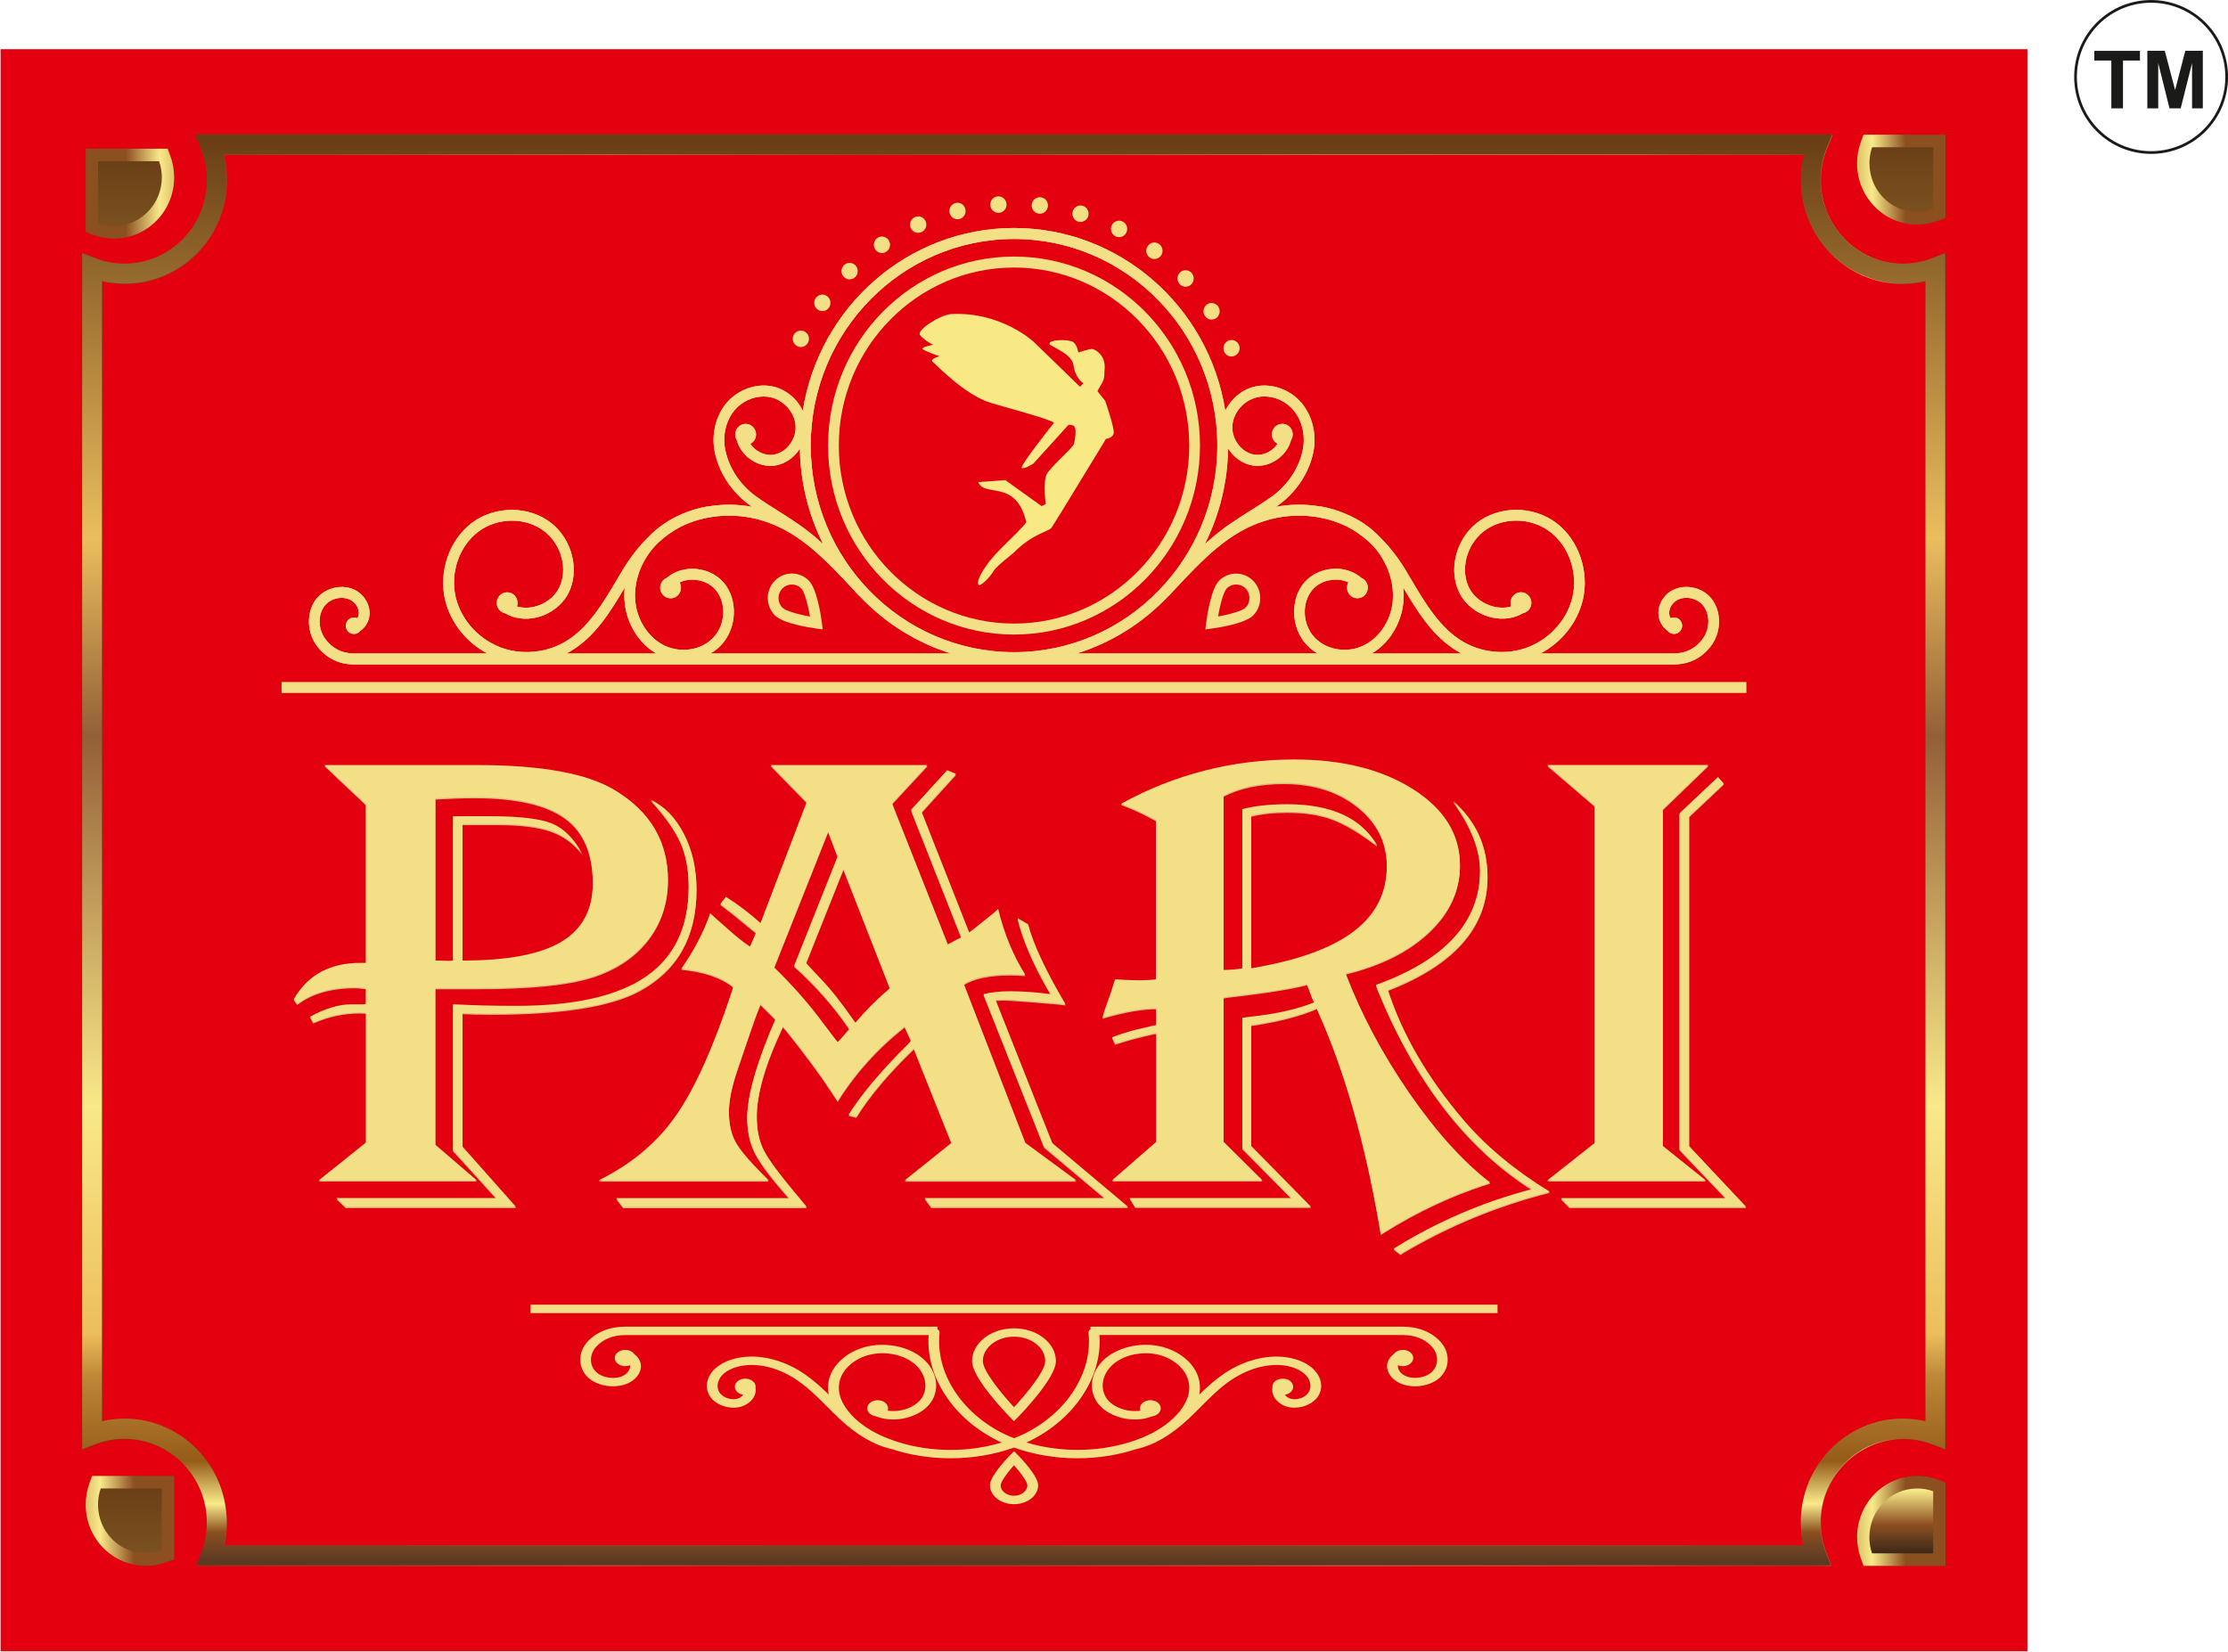 <?xml version="1.0" encoding="UTF-8"?> <svg xmlns="http://www.w3.org/2000/svg" xmlns:xlink="http://www.w3.org/1999/xlink" id="Layer_2" viewBox="0 0 468.09 347.12"><defs><style>.cls-1{fill:#1a1a18;}.cls-1,.cls-2,.cls-3,.cls-4,.cls-5,.cls-6,.cls-7,.cls-8,.cls-9,.cls-10,.cls-11,.cls-12,.cls-13,.cls-14,.cls-15{fill-rule:evenodd;}.cls-2,.cls-16{fill:#f2df86;}.cls-17{fill:#e3000f;}.cls-3{fill:url(#GradientFill_1-2);}.cls-4{fill:#f9e985;}.cls-5{fill:url(#GradientFill_1-3);}.cls-6{fill:url(#GradientFill_2-2);}.cls-7{fill:url(#GradientFill_3-2);}.cls-8{fill:url(#GradientFill_3-3);}.cls-9{fill:url(#GradientFill_3-4);}.cls-18{fill:none;stroke:#1a1a18;stroke-miterlimit:22.93;stroke-width:.57px;}.cls-10{fill:url(#GradientFill_1-5);}.cls-11{fill:url(#GradientFill_3);}.cls-12{fill:url(#GradientFill_1);}.cls-13{fill:url(#GradientFill_2);}.cls-14{fill:url(#GradientFill_1-4);}.cls-15{fill:#dcbb81;}</style><linearGradient id="GradientFill_1" x1="213.04" y1="327.72" x2="213.04" y2="29.61" gradientUnits="userSpaceOnUse"><stop offset="0" stop-color="#2c2016"></stop><stop offset=".02" stop-color="#8c4f20"></stop><stop offset=".04" stop-color="#f9ea8a"></stop><stop offset=".07" stop-color="#955c19"></stop><stop offset=".13" stop-color="#bd8837"></stop><stop offset=".16" stop-color="#ecbe5c"></stop><stop offset=".32" stop-color="#f9e988"></stop><stop offset=".58" stop-color="#935f37"></stop><stop offset=".72" stop-color="#eabe5d"></stop><stop offset="1" stop-color="#693e15"></stop></linearGradient><linearGradient id="GradientFill_1-2" x1="399.45" y1="327.71" x2="399.45" y2="-38.22" xlink:href="#GradientFill_1"></linearGradient><linearGradient id="GradientFill_2" x1="18.86" y1="178.66" x2="407.41" y2="178.66" gradientUnits="userSpaceOnUse"><stop offset="0" stop-color="#693e15"></stop><stop offset=".28" stop-color="#eabe5d"></stop><stop offset=".42" stop-color="#935f37"></stop><stop offset=".68" stop-color="#f9e988"></stop><stop offset=".84" stop-color="#ecbe5c"></stop><stop offset=".87" stop-color="#bd8837"></stop><stop offset=".93" stop-color="#955c19"></stop><stop offset=".96" stop-color="#f9ea8a"></stop><stop offset=".98" stop-color="#8c4f20"></stop><stop offset="1" stop-color="#5b3a23"></stop></linearGradient><linearGradient id="GradientFill_2-2" x1="212.98" y1="29.39" x2="212.98" y2="327.93" xlink:href="#GradientFill_2"></linearGradient><linearGradient id="GradientFill_3" x1="51.75" y1="319.58" x2="407.53" y2="319.58" gradientUnits="userSpaceOnUse"><stop offset="0" stop-color="#693e15"></stop><stop offset=".28" stop-color="#eabe5d"></stop><stop offset=".42" stop-color="#935f37"></stop><stop offset=".68" stop-color="#f9e988"></stop><stop offset=".84" stop-color="#ecbe5c"></stop><stop offset=".87" stop-color="#bd8837"></stop><stop offset=".93" stop-color="#955c19"></stop><stop offset=".96" stop-color="#f9ea8a"></stop><stop offset=".98" stop-color="#8c4f20"></stop><stop offset="1" stop-color="#8c4f20"></stop></linearGradient><linearGradient id="GradientFill_1-3" x1="399.45" y1="391.76" x2="399.45" y2="29.79" xlink:href="#GradientFill_1"></linearGradient><linearGradient id="GradientFill_3-2" y1="37.74" y2="37.74" xlink:href="#GradientFill_3"></linearGradient><linearGradient id="GradientFill_1-4" x1="27.29" y1="398.69" x2="27.29" y2="32.75" xlink:href="#GradientFill_1"></linearGradient><linearGradient id="GradientFill_3-3" x1="378.35" y1="40.7" x2="19.23" y2="40.7" xlink:href="#GradientFill_3"></linearGradient><linearGradient id="GradientFill_1-5" x1="27.29" y1="673.61" x2="27.29" y2="311.63" xlink:href="#GradientFill_1"></linearGradient><linearGradient id="GradientFill_3-4" x1="-323.76" x2="35.36" xlink:href="#GradientFill_3"></linearGradient></defs><g id="Layer_1-2"><rect class="cls-17" x=".12" y="10.33" width="425.83" height="336.66"></rect><path class="cls-12" d="M43.23,327.72h339.62l-.4-1.08c-.8-2.14-1.19-4.38-1.19-6.66h0c0-10.42,8.34-18.89,18.57-18.89h0c2.26,0,4.46.42,6.57,1.21h0l1.06.4V55.15l-1.06.4c-2.11.81-4.31,1.21-6.57,1.21h0c-10.24,0-18.57-8.47-18.57-18.88h0c0-2.47.48-4.89,1.39-7.18h0l.45-1.1H42.98l.44,1.1c.93,2.28,1.39,4.7,1.39,7.18h0c0,10.41-8.32,18.88-18.58,18.88h0c-2.24,0-4.45-.4-6.55-1.21h0l-1.05-.4v247.55l1.05-.4c2.11-.8,4.31-1.21,6.55-1.21h0c10.26,0,18.58,8.46,18.58,18.89h0c0,2.28-.39,4.53-1.19,6.66h0l-.4,1.08h0ZM46.38,37.89c0-2.3-.37-4.54-1.11-6.69h335.52c-.73,2.15-1.11,4.39-1.11,6.69h0c0,11.29,9.04,20.47,20.14,20.47h0c2.08,0,4.11-.32,6.06-.95h0v243.03c-1.95-.63-3.98-.95-6.06-.95h0c-11.1,0-20.14,9.19-20.14,20.48h0c0,2.1.32,4.16.94,6.16H45.45c.63-1.99.93-4.06.93-6.16h0c0-11.29-9.03-20.48-20.15-20.48h0c-2.06,0-4.08.32-6.05.95h0V57.41c1.97.63,3.99.95,6.05.95h0c11.12,0,20.15-9.19,20.15-20.47h0Z"></path><path class="cls-3" d="M392.42,327.72h15.03v-15.27l-.65-.24c-1.28-.49-2.64-.75-4.01-.75h0c-6.25,0-11.34,5.17-11.34,11.53v.13c.02,1.36.26,2.68.73,3.94h0l.24.66Z"></path><path class="cls-13" d="M385.03,28.3H41.06l1.16,2.91c.86,2.13,1.3,4.38,1.3,6.68h0c0,9.69-7.75,17.57-17.29,17.57h0c-2.09,0-4.14-.38-6.09-1.13h0l-2.8-1.09v251.37l2.8-1.08c1.97-.75,4.02-1.13,6.1-1.13h0c9.54,0,17.29,7.88,17.29,17.57h0c0,2.14-.37,4.23-1.11,6.2h0l-1.05,2.85h343.36l-1.07-2.85c-.74-1.98-1.11-4.07-1.11-6.2h0c0-9.69,7.76-17.57,17.28-17.57h0c2.08,0,4.14.38,6.11,1.13h0l2.81,1.06V53.25l-2.81,1.08c-1.96.75-4.01,1.13-6.11,1.13h0c-9.52,0-17.28-7.88-17.28-17.57h0c0-2.3.44-4.54,1.29-6.68h0l1.19-2.91h0ZM47.67,37.89c0-1.82-.21-3.62-.66-5.38h332.04c-.43,1.76-.66,3.56-.66,5.38h0c0,12.02,9.62,21.79,21.43,21.79h0c1.62,0,3.21-.18,4.77-.55h0v239.59c-1.56-.36-3.16-.54-4.77-.54h0c-11.81,0-21.43,9.78-21.43,21.79h0c0,1.63.18,3.25.53,4.84H47.14c.36-1.59.53-3.2.53-4.84h0c0-12.01-9.61-21.79-21.44-21.79h0c-1.59,0-3.19.18-4.75.54h0V59.13c1.56.36,3.15.55,4.75.55h0c11.83,0,21.44-9.77,21.44-21.79h0Z"></path><path class="cls-6" d="M384.97,28.22H41l1.17,2.91c.86,2.13,1.29,4.38,1.29,6.68h0c0,9.7-7.75,17.58-17.28,17.58h0c-2.1,0-4.15-.39-6.11-1.13h0l-2.81-1.09v251.37l2.8-1.08c1.97-.75,4.02-1.13,6.11-1.13h0c9.52,0,17.28,7.88,17.28,17.56h0c0,2.14-.37,4.23-1.11,6.2h0l-1.05,2.86h343.36l-1.07-2.86c-.73-1.98-1.1-4.07-1.1-6.2h0c0-9.68,7.75-17.56,17.28-17.56h0c2.09,0,4.14.37,6.11,1.13h0l2.81,1.07V53.18l-2.81,1.08c-1.95.75-4.01,1.13-6.11,1.13h0c-9.53,0-17.28-7.88-17.28-17.58h0c0-2.29.44-4.54,1.29-6.67h0l1.19-2.91h0ZM47.62,37.81c0-1.82-.23-3.61-.66-5.36h332.04c-.45,1.76-.67,3.55-.67,5.36h0c0,12.02,9.62,21.79,21.43,21.79h0c1.62,0,3.21-.18,4.77-.54h0v239.58c-1.56-.36-3.16-.55-4.77-.55h0c-11.81,0-21.43,9.79-21.43,21.8h0c0,1.64.18,3.26.53,4.84H47.08c.36-1.58.54-3.2.54-4.84h0c0-12.01-9.62-21.8-21.44-21.8h0c-1.6,0-3.2.19-4.76.55h0V59.06c1.56.35,3.15.54,4.76.54h0c11.81,0,21.44-9.77,21.44-21.79h0Z"></path><path class="cls-11" d="M408.74,329.03v-17.49l-1.49-.58c-1.39-.53-2.84-.8-4.32-.82h-.14c-6.96,0-12.63,5.76-12.63,12.84,0,1.56.28,3.09.81,4.54h0l.56,1.51h17.22ZM392.75,322.98c0-5.63,4.51-10.21,10.04-10.21h0c1.15,0,2.28.2,3.36.59h0v13.04h-12.84c-.38-1.09-.57-2.24-.57-3.42h0Z"></path><path class="cls-5" d="M402.79,45.87h.13c1.33-.02,2.64-.26,3.88-.74h0l.65-.25v-15.27h-15.03l-.24.66c-.47,1.26-.71,2.59-.73,3.94v.13c0,6.36,5.09,11.54,11.34,11.54Z"></path><path class="cls-7" d="M408.74,45.8v-17.5h-17.22l-.56,1.51c-.53,1.44-.81,2.98-.81,4.53h0c0,7.09,5.67,12.85,12.63,12.85h0c1.52,0,3.02-.28,4.47-.83h0l1.48-.56h0ZM392.75,34.34c0-1.17.19-2.31.57-3.4h12.84v13.04c-1.09.39-2.22.58-3.36.58h0c-5.54,0-10.04-4.59-10.04-10.22h0Z"></path><path class="cls-14" d="M23.82,48.83h.13c6.26,0,11.34-5.17,11.34-11.53h0c0-1.4-.24-2.77-.73-4.07h0l-.24-.66h-15.03v15.27l.65.25c1.24.47,2.55.73,3.88.74Z"></path><path class="cls-8" d="M36.59,37.29v-.15c-.02-1.51-.29-2.99-.81-4.39h0l-.56-1.51h-17.22v17.5l1.48.57c1.44.55,2.95.83,4.47.83h0c6.97,0,12.64-5.77,12.64-12.85h0ZM20.59,46.92v-13.04h12.83c.39,1.1.58,2.24.58,3.41h0c0,5.64-4.51,10.21-10.05,10.21h0c-1.14,0-2.27-.19-3.36-.59h0Z"></path><path class="cls-10" d="M30.64,327.72h.13c1.32-.02,2.62-.26,3.88-.75h0l.64-.24v-15.27h-15.03l-.24.66c-.46,1.26-.71,2.59-.72,3.94v.13c0,6.36,5.08,11.54,11.35,11.54Z"></path><path class="cls-9" d="M36.59,327.64v-17.5h-17.23l-.56,1.51c-.53,1.44-.8,2.96-.8,4.53h0c0,7.09,5.66,12.85,12.64,12.85h0c1.52,0,3.02-.28,4.46-.83h0l1.48-.56h0ZM20.59,316.18c0-1.17.19-2.32.57-3.41h12.84v13.04c-1.09.39-2.22.59-3.36.59h0c-5.55,0-10.05-4.59-10.05-10.22h0Z"></path><path class="cls-2" d="M294.73,278.77h-65.62v.55c-.3.18-.46.46-.42.76.9,8.28-4.53,16.8-13.52,21.21-.62.3-1.3.6-2.13.92-.82-.33-1.51-.62-2.12-.92-8.99-4.41-14.42-12.93-13.52-21.21.04-.3-.13-.58-.42-.76v-.55h-65.63c-3.32,0-6.16,1.16-8.02,3.28-1.98,2.26-1.87,5.45.23,7.42,1.13,1.06,2.93,1.74,4.81,1.83,1.78.07,3.41-.36,4.58-1.23,1.2-.89,1.83-2.12,1.69-3.32-.09-.82-.59-1.62-1.37-2.19-.38-.57-1.11-.91-1.92-.91-1.21,0-2.19.77-2.19,1.71s.98,1.71,2.19,1.71c.37,0,.72-.07,1.03-.2,0,0,0,.03,0,.05.07.64-.31,1.36-.99,1.87-.72.54-1.74.81-2.89.74-1.26-.06-2.46-.5-3.21-1.2-1.48-1.38-1.51-3.65-.09-5.28,1.43-1.62,3.6-2.51,6.15-2.51h63.75c-.65,8.71,5.17,17.61,14.61,22.24.23.11.47.22.72.34-6.96,2.1-14.85,2.07-21.77-.11-.09-.04-.18-.08-.34-.12h-.05c-1.19-.4-2.32-.84-3.36-1.33-5.24-2.43-10.07-7.23-8.3-12.01.86-2.34,3.36-4.28,6.36-4.94,2.99-.66,6.41-.02,8.71,1.63,2.74,1.97,3.55,5.35,1.85,7.7-.87,1.19-2.5,2.1-4.37,2.43-.9.16-1.81.18-2.66.05.06-.16.08-.33.08-.49,0-.94-.98-1.71-2.19-1.71s-2.19.77-2.19,1.71c0,.82.77,1.53,1.81,1.68,1.66.67,3.67.84,5.65.49,2.47-.45,4.65-1.68,5.82-3.29,2.25-3.09,1.27-7.33-2.28-9.88-2.86-2.06-7.12-2.85-10.86-2.03-3.74.82-6.84,3.23-7.92,6.16-.48,1.29-.58,2.64-.31,3.99-1.45-1.43-3.06-2.91-4.91-4.2-4.16-2.91-9.02-4.24-13.31-3.66-2.47.33-4.57,1.28-5.91,2.65-1.57,1.6-1.93,3.74-.92,5.43,1.12,1.89,4,2.95,6.42,2.37,1.31-.32,2.41-1.14,2.96-2.2.31-.61.41-1.26.29-1.88.01-.05.02-.11.02-.16,0-.95-.98-1.71-2.19-1.71s-2.18.76-2.18,1.71c0,.83.76,1.53,1.76,1.68-.32.42-.79.74-1.33.86-1.33.32-3.07-.34-3.71-1.42-.64-1.09-.37-2.53.67-3.61.98-1,2.62-1.72,4.5-1.98,3.61-.49,7.78.69,11.42,3.24,2.26,1.58,4.18,3.51,6.06,5.39.86.86,1.74,1.75,2.65,2.6,3.75,3.49,7.28,5.52,11.04,6.37,3.8,1.24,8.04,1.9,12.27,1.9h0c4.64,0,9.24-.78,13.32-2.25,4.1,1.47,8.7,2.25,13.33,2.25,4.24,0,8.48-.66,12.23-1.89,3.82-.86,7.34-2.89,11.09-6.38.91-.85,1.8-1.74,2.68-2.63,1.85-1.86,3.77-3.79,6.02-5.36,3.66-2.54,7.81-3.73,11.42-3.24,1.88.25,3.52.98,4.5,1.98,1.04,1.07,1.31,2.52.66,3.61-.65,1.1-2.35,1.75-3.7,1.42-.53-.13-1.01-.44-1.33-.86,1.01-.15,1.76-.85,1.76-1.68,0-.95-.97-1.71-2.19-1.71s-2.19.76-2.19,1.71c0,.05,0,.09.02.16-.12.62-.02,1.27.3,1.88.55,1.06,1.65,1.88,2.95,2.2,2.41.57,5.3-.48,6.42-2.37,1.02-1.69.65-3.82-.92-5.43-1.34-1.38-3.44-2.32-5.91-2.65-4.29-.58-9.14.75-13.31,3.66-1.85,1.3-3.47,2.78-4.91,4.2.27-1.36.16-2.7-.31-3.99-1.07-2.92-4.18-5.34-7.92-6.16-3.73-.82-7.99-.02-10.85,2.03-3.54,2.55-4.52,6.79-2.28,9.88,1.18,1.61,3.35,2.84,5.82,3.29,1.99.35,3.99.18,5.66-.49,1.02-.15,1.8-.86,1.8-1.68,0-.94-.99-1.71-2.19-1.71s-2.19.77-2.19,1.71c0,.16.03.33.09.49-.85.13-1.77.11-2.66-.05-1.87-.34-3.5-1.24-4.36-2.43-1.71-2.35-.9-5.73,1.84-7.7,2.3-1.65,5.71-2.28,8.72-1.63,2.99.66,5.49,2.6,6.36,4.94,1.76,4.78-3.07,9.57-8.3,12.01-1.04.49-2.19.93-3.32,1.31l-.14.03c-.12.02-.22.07-.29.1-6.93,2.18-14.81,2.21-21.77.11.25-.12.48-.23.71-.34,9.44-4.63,15.27-13.53,14.61-22.24h63.75c2.55,0,4.73.89,6.14,2.51,1.43,1.63,1.38,3.9-.09,5.28-.75.69-1.94,1.14-3.21,1.2-1.13.06-2.16-.21-2.89-.74-.68-.51-1.07-1.23-.99-1.87,0-.01,0-.03,0-.03.31.12.66.19,1.03.19,1.21,0,2.19-.77,2.19-1.71s-.98-1.71-2.19-1.71c-.81,0-1.54.35-1.93.91-.77.58-1.27,1.38-1.37,2.19-.13,1.19.5,2.43,1.7,3.32,1.17.87,2.79,1.3,4.57,1.23,1.88-.09,3.67-.77,4.81-1.83,2.1-1.97,2.2-5.16.23-7.42-1.86-2.12-4.7-3.28-8.02-3.28Z"></path><rect class="cls-16" x="111.46" y="274.15" width="203.16" height="1.77"></rect><path class="cls-2" d="M215.84,312.11c0,1.21-1.26,2.19-2.81,2.19s-2.8-.99-2.8-2.19c0-.65,1.14-2.35,2.8-4.22,1.67,1.86,2.81,3.57,2.81,4.22h0ZM213.04,304.94l-.89.91c-.7.71-4.17,4.36-4.17,6.26,0,2.18,2.27,3.97,5.06,3.97s5.07-1.78,5.07-3.97c0-1.9-3.47-5.55-4.17-6.26l-.89-.91Z"></path><path class="cls-2" d="M206.49,286.01c0-2.83,2.93-5.13,6.55-5.13s6.55,2.3,6.55,5.13c0,2.07-3.96,6.89-6.55,9.68-2.59-2.79-6.55-7.61-6.55-9.68h0ZM213.04,298.64l.89-.92c.81-.83,7.91-8.2,7.91-11.7,0-3.81-3.95-6.9-8.81-6.9s-8.81,3.09-8.81,6.9c0,3.52,7.1,10.88,7.91,11.7l.9.92Z"></path><path class="cls-2" d="M172.12,113.59c-3.01-2.68-5.83-4.45-8.55-6.17-1.53-.96-3.11-1.95-4.7-3.09-3.33-2.39-5.7-5.95-6.49-9.77-.62-3.01.13-6.22,1.97-8.39,1.54-1.81,3.84-2.85,6.07-2.85.56,0,1.11.06,1.65.2,2.77.69,4.95,3.28,5.08,6.04.14,2.82-1.97,5.56-4.59,5.98-1.29.21-2.69-.2-3.84-1.1-.41-.34-.78-.74-1.08-1.17.72-.37,1.2-1.13,1.2-1.98,0-1.23-.98-2.22-2.19-2.22s-2.19,1-2.19,2.22c0,.43.12.85.34,1.21.39,1.45,1.27,2.77,2.51,3.76,1.64,1.3,3.67,1.87,5.59,1.56,2.05-.33,3.93-1.66,5.15-3.54.09,6.97,1.77,13.83,4.87,20.03-.28-.24-.55-.48-.83-.71h0ZM263.15,97.81c1.92.31,3.96-.26,5.59-1.57,1.23-.98,2.12-2.31,2.5-3.76.23-.35.35-.77.35-1.2,0-1.23-.98-2.22-2.19-2.22s-2.18,1-2.18,2.22c0,.86.47,1.62,1.2,1.98-.3.43-.66.83-1.08,1.17-1.15.91-2.55,1.31-3.83,1.1-2.63-.43-4.74-3.17-4.6-5.98.13-2.75,2.31-5.35,5.08-6.04,2.7-.67,5.81.39,7.74,2.66,1.84,2.17,2.59,5.38,1.97,8.39-.79,3.82-3.16,7.38-6.49,9.77-1.58,1.13-3.15,2.12-4.69,3.09-2.74,1.72-5.56,3.49-8.55,6.17-.28.23-.55.47-.83.72,3.11-6.2,4.78-13.06,4.87-20.04,1.22,1.88,3.09,3.21,5.15,3.54h0ZM179.57,124.19c-6.27-6.71-11.69-12.51-19.54-14.84-5.7-1.69-11.9-1.21-16.99,1.32-1.67.86-3.28,2-4.78,3.38-.55.54-.98,1.01-1.35,1.48-2.58,3.24-3.83,7.24-3.42,10.99.44,3.98,2.84,7.57,6.14,9.14,3.47,1.66,7.78.94,10.26-1.7,2.57-2.74,2.76-7.34.43-10.04-1.13-1.32-2.95-2.11-4.87-2.11-.96,0-1.87.2-2.67.57.2.33.29.72.29,1.11,0,1.23-.97,2.23-2.18,2.23s-2.19-1-2.19-2.23c0-.89.53-1.71,1.36-2.04,1.43-1.24,3.32-1.92,5.35-1.94,2.6,0,5.05,1.08,6.61,2.89,3.07,3.56,2.85,9.58-.5,13.14-.64.69-1.4,1.29-2.26,1.78h50.54c-7.26-2.27-13.83-6.38-19.17-12.01-.06-.04-.12-.09-.18-.15l-.9-.96h0ZM131.25,126.76c.48,4.44,3.04,8.48,6.62,10.56h-18.86c.28-.15.55-.29.81-.45,5.18-3.04,8.38-8.25,11.42-13.38-.1,1.1-.1,2.2.01,3.27h0ZM170.33,93.63c0,23.93,19.15,43.41,42.71,43.41s42.71-19.48,42.71-43.41-19.16-43.41-42.71-43.41-42.71,19.48-42.71,43.41h0ZM294.83,123.49c3.04,5.13,6.24,10.34,11.42,13.38.26.15.53.3.81.45h-18.87c3.58-2.08,6.14-6.12,6.63-10.56.12-1.07.12-2.17,0-3.27h0ZM245.23,124.88h0,0ZM292.58,126.51c.4-3.74-.84-7.75-3.41-10.99-.37-.47-.81-.94-1.36-1.48-1.49-1.38-3.1-2.52-4.78-3.37-5.09-2.53-11.27-3.01-16.98-1.32-7.85,2.33-13.27,8.13-19.55,14.84l-.89.96c-.07.07-.14.11-.18.14-5.34,5.64-11.92,9.75-19.18,12.02h50.54c-.84-.49-1.6-1.1-2.25-1.78-3.34-3.56-3.56-9.58-.5-13.14,1.56-1.81,4.02-2.89,6.58-2.89h.04c2.02.01,3.93.7,5.36,1.94.81.34,1.35,1.15,1.35,2.04,0,1.23-.97,2.23-2.18,2.23s-2.19-1-2.19-2.23c0-.39.1-.78.29-1.11-.8-.37-1.7-.56-2.63-.57-1.95,0-3.77.78-4.91,2.11-2.33,2.7-2.14,7.29.43,10.04,2.49,2.65,6.8,3.37,10.27,1.7,3.29-1.57,5.71-5.16,6.14-9.14h0ZM74.35,139.61h277.37c3.32,0,6.16-1.52,8.02-4.26,1.97-2.93,1.88-7.07-.23-9.63-1.13-1.38-2.93-2.27-4.81-2.38-1.78-.1-3.4.46-4.58,1.59-1.19,1.15-1.82,2.76-1.68,4.31.12,1.33.86,2.59,1.94,3.32.33.41.81.65,1.33.65.94,0,1.7-.78,1.7-1.74s-.77-1.73-1.7-1.73c-.26,0-.51.06-.74.17-.15-.28-.25-.58-.28-.88-.08-.83.31-1.76.99-2.43.72-.69,1.74-1.03,2.88-.97,1.27.07,2.47.66,3.22,1.56,1.47,1.79,1.51,4.74.09,6.85-1.42,2.1-3.61,3.26-6.15,3.26h-28.03c4.4-2.33,7.7-6.46,8.84-11.18,1.44-6-.85-12.67-5.57-16.24-4.92-3.7-12.14-3.67-16.82.1-4.35,3.52-5.88,9.95-3.49,14.66,1.27,2.49,3.76,4.4,6.66,5.09,2.37.56,4.74.26,6.67-.88,1.02-.21,1.75-1.11,1.75-2.17,0-1.23-.99-2.23-2.19-2.23s-2.19,1-2.19,2.23c0,.26.05.51.14.75-1.14.33-2.39.35-3.65.05-2.26-.55-4.19-2.01-5.17-3.91-1.91-3.76-.64-8.94,2.9-11.8,3.88-3.14,9.93-3.16,14.05-.05,4.02,3.03,5.96,8.71,4.73,13.83-1.2,4.98-5.22,9.2-10.26,10.77-4.17,1.29-8.92.74-12.7-1.47-4.85-2.85-7.94-8.07-10.93-13.12l-.18-.29c-.32-.54-.64-1.08-.95-1.61-1.6-2.65-3.4-4.96-5.34-6.87-1.94-2.09-4.37-3.76-7.2-4.95-1.66-.73-3.42-1.26-5.22-1.58-.08,0-.15,0-.2,0-3.05-.53-6.22-.51-9.27.06.14-.1.28-.2.42-.3,3.79-2.71,6.5-6.79,7.4-11.16.77-3.69-.19-7.66-2.48-10.36-2.45-2.91-6.47-4.27-9.98-3.4-2.65.67-4.9,2.6-6.03,5.06-3.49-22.03-22.25-38.42-44.39-38.42s-40.91,16.39-44.39,38.42c-1.12-2.46-3.37-4.39-6.03-5.06-3.51-.87-7.51.49-9.98,3.4-2.29,2.7-3.23,6.67-2.47,10.36.91,4.38,3.61,8.45,7.4,11.16.13.1.27.2.42.3-3.06-.56-6.22-.58-9.27-.06-.04,0-.11,0-.19,0-1.8.32-3.56.85-5.21,1.57-2.83,1.2-5.25,2.87-7.19,4.95-1.95,1.91-3.75,4.23-5.35,6.88-.37.6-.72,1.2-1.08,1.81l-.06.1c-2.99,5.05-6.07,10.27-10.93,13.12-3.78,2.21-8.51,2.76-12.69,1.47-5.03-1.56-9.06-5.79-10.26-10.77-1.24-5.12.71-10.81,4.72-13.83,4.12-3.11,10.17-3.09,14.05.05,3.54,2.85,4.81,8.03,2.9,11.8-.97,1.9-2.9,3.37-5.17,3.91-1.26.3-2.51.28-3.65-.05.08-.24.13-.5.13-.75,0-1.23-.99-2.23-2.19-2.23s-2.19,1-2.19,2.23c0,1.05.73,1.95,1.74,2.17,1.93,1.13,4.3,1.45,6.67.88,2.89-.7,5.38-2.6,6.65-5.09,2.4-4.7.86-11.14-3.5-14.66-4.67-3.77-11.89-3.8-16.81-.1-4.72,3.57-7.02,10.23-5.58,16.24,1.14,4.72,4.45,8.86,8.84,11.18h-28.03c-2.55,0-4.72-1.16-6.15-3.26-1.42-2.11-1.38-5.06.09-6.85.75-.9,1.95-1.49,3.21-1.56,1.14-.07,2.17.28,2.89.97.69.66,1.07,1.59.99,2.43-.02.3-.13.61-.27.88-.23-.12-.48-.17-.74-.17-.95,0-1.71.78-1.71,1.73s.76,1.74,1.71,1.74c.51,0,.99-.24,1.32-.65,1.09-.73,1.83-1.99,1.95-3.32.14-1.55-.5-3.15-1.7-4.31-1.17-1.13-2.79-1.7-4.57-1.59-1.87.11-3.67,1-4.81,2.38-2.11,2.55-2.2,6.69-.23,9.63,1.86,2.74,4.7,4.26,8.02,4.26Z"></path><path class="cls-2" d="M176.23,93.63c0-20.63,16.51-37.41,36.81-37.41s36.81,16.78,36.81,37.41-16.51,37.4-36.81,37.4-36.81-16.78-36.81-37.4h0ZM213.04,133.34c21.55,0,39.07-17.82,39.07-39.71s-17.53-39.72-39.07-39.72-39.07,17.81-39.07,39.72,17.53,39.71,39.07,39.71Z"></path><rect class="cls-16" x="59.15" y="143.31" width="307.76" height="2.3"></rect><path class="cls-2" d="M172.12,113.59c-3.01-2.68-5.83-4.45-8.55-6.17-1.53-.96-3.11-1.95-4.7-3.09-3.33-2.39-5.7-5.95-6.49-9.77-.62-3.01.13-6.22,1.97-8.39,1.54-1.81,3.84-2.85,6.07-2.85.56,0,1.11.06,1.65.2,2.77.69,4.95,3.28,5.08,6.04.14,2.82-1.97,5.56-4.59,5.98-1.29.21-2.69-.2-3.84-1.1-.41-.34-.78-.74-1.08-1.17.72-.37,1.2-1.13,1.2-1.98,0-1.23-.98-2.22-2.19-2.22s-2.19,1-2.19,2.22c0,.43.12.85.34,1.21.39,1.45,1.27,2.77,2.51,3.76,1.64,1.3,3.67,1.87,5.59,1.56,2.05-.33,3.93-1.66,5.15-3.54.09,6.97,1.77,13.83,4.87,20.03-.28-.24-.55-.48-.83-.71h0ZM263.15,97.81c1.92.31,3.96-.26,5.59-1.57,1.23-.98,2.12-2.31,2.5-3.76.23-.35.35-.77.35-1.2,0-1.23-.98-2.22-2.19-2.22s-2.18,1-2.18,2.22c0,.86.47,1.62,1.2,1.98-.3.43-.66.83-1.08,1.17-1.15.91-2.55,1.31-3.83,1.1-2.63-.43-4.74-3.17-4.6-5.98.13-2.75,2.31-5.35,5.08-6.04,2.7-.67,5.81.39,7.74,2.66,1.84,2.17,2.59,5.38,1.97,8.39-.79,3.82-3.16,7.38-6.49,9.77-1.58,1.13-3.15,2.12-4.69,3.09-2.74,1.72-5.56,3.49-8.55,6.17-.28.23-.55.47-.83.72,3.11-6.2,4.78-13.06,4.87-20.04,1.22,1.88,3.09,3.21,5.15,3.54h0ZM179.57,124.19c-6.27-6.71-11.69-12.51-19.54-14.84-5.7-1.69-11.9-1.21-16.99,1.32-1.67.86-3.28,2-4.78,3.38-.55.54-.98,1.01-1.35,1.48-2.58,3.24-3.83,7.24-3.42,10.99.44,3.98,2.84,7.57,6.14,9.14,3.47,1.66,7.78.94,10.26-1.7,2.57-2.74,2.76-7.34.43-10.04-1.13-1.32-2.95-2.11-4.87-2.11-.96,0-1.87.2-2.67.57.2.33.29.72.29,1.11,0,1.23-.97,2.23-2.18,2.23s-2.19-1-2.19-2.23c0-.89.53-1.71,1.36-2.04,1.43-1.24,3.32-1.92,5.35-1.94,2.6,0,5.05,1.08,6.61,2.89,3.07,3.56,2.85,9.58-.5,13.14-.64.69-1.4,1.29-2.26,1.78h50.54c-7.26-2.27-13.83-6.38-19.17-12.01-.06-.04-.12-.09-.18-.15l-.9-.96h0ZM131.25,126.76c.48,4.44,3.04,8.48,6.62,10.56h-18.86c.28-.15.55-.29.81-.45,5.18-3.04,8.38-8.25,11.42-13.38-.1,1.1-.1,2.2.01,3.27h0ZM170.33,93.63c0,23.93,19.15,43.41,42.71,43.41s42.71-19.48,42.71-43.41-19.16-43.41-42.71-43.41-42.71,19.48-42.71,43.41h0ZM294.83,123.49c3.04,5.13,6.24,10.34,11.42,13.38.26.15.53.3.81.45h-18.87c3.58-2.08,6.14-6.12,6.63-10.56.12-1.07.12-2.17,0-3.27h0ZM245.23,124.88h0,0ZM292.58,126.51c.4-3.74-.84-7.75-3.41-10.99-.37-.47-.81-.94-1.36-1.48-1.49-1.38-3.1-2.52-4.78-3.37-5.09-2.53-11.27-3.01-16.98-1.32-7.85,2.33-13.27,8.13-19.55,14.84l-.89.96c-.07.07-.14.11-.18.14-5.34,5.64-11.92,9.75-19.18,12.02h50.54c-.84-.49-1.6-1.1-2.25-1.78-3.34-3.56-3.56-9.58-.5-13.14,1.56-1.81,4.02-2.89,6.58-2.89h.04c2.02.01,3.93.7,5.36,1.94.81.34,1.35,1.15,1.35,2.04,0,1.23-.97,2.23-2.18,2.23s-2.19-1-2.19-2.23c0-.39.1-.78.29-1.11-.8-.37-1.7-.56-2.63-.57-1.95,0-3.77.78-4.91,2.11-2.33,2.7-2.14,7.29.43,10.04,2.49,2.65,6.8,3.37,10.27,1.7,3.29-1.57,5.71-5.16,6.14-9.14h0ZM74.35,139.61h277.37c3.32,0,6.16-1.52,8.02-4.26,1.97-2.93,1.88-7.07-.23-9.63-1.13-1.38-2.93-2.27-4.81-2.38-1.78-.1-3.4.46-4.58,1.59-1.19,1.15-1.82,2.76-1.68,4.31.12,1.33.86,2.59,1.94,3.32.33.41.81.65,1.33.65.94,0,1.7-.78,1.7-1.74s-.77-1.73-1.7-1.73c-.26,0-.51.06-.74.17-.15-.28-.25-.58-.28-.88-.08-.83.31-1.76.99-2.43.72-.69,1.74-1.03,2.88-.97,1.27.07,2.47.66,3.22,1.56,1.47,1.79,1.51,4.74.09,6.85-1.42,2.1-3.61,3.26-6.15,3.26h-28.03c4.4-2.33,7.7-6.46,8.84-11.18,1.44-6-.85-12.67-5.57-16.24-4.92-3.7-12.14-3.67-16.82.1-4.35,3.52-5.88,9.95-3.49,14.66,1.27,2.49,3.76,4.4,6.66,5.09,2.37.56,4.74.26,6.67-.88,1.02-.21,1.75-1.11,1.75-2.17,0-1.23-.99-2.23-2.19-2.23s-2.19,1-2.19,2.23c0,.26.05.51.14.75-1.14.33-2.39.35-3.65.05-2.26-.55-4.19-2.01-5.17-3.91-1.91-3.76-.64-8.94,2.9-11.8,3.88-3.14,9.93-3.16,14.05-.05,4.02,3.03,5.96,8.71,4.73,13.83-1.2,4.98-5.22,9.2-10.26,10.77-4.17,1.29-8.92.74-12.7-1.47-4.85-2.85-7.94-8.07-10.93-13.12l-.18-.29c-.32-.54-.64-1.08-.95-1.61-1.6-2.65-3.4-4.96-5.34-6.87-1.94-2.09-4.37-3.76-7.2-4.95-1.66-.73-3.42-1.26-5.22-1.58-.08,0-.15,0-.2,0-3.05-.53-6.22-.51-9.27.06.14-.1.28-.2.42-.3,3.79-2.71,6.5-6.79,7.4-11.16.77-3.69-.19-7.66-2.48-10.36-2.45-2.91-6.47-4.27-9.98-3.4-2.65.67-4.9,2.6-6.03,5.06-3.49-22.03-22.25-38.42-44.39-38.42s-40.91,16.39-44.39,38.42c-1.12-2.46-3.37-4.39-6.03-5.06-3.51-.87-7.51.49-9.98,3.4-2.29,2.7-3.23,6.67-2.47,10.36.91,4.38,3.61,8.45,7.4,11.16.13.1.27.2.42.3-3.06-.56-6.22-.58-9.27-.06-.04,0-.11,0-.19,0-1.8.32-3.56.85-5.21,1.57-2.83,1.2-5.25,2.87-7.19,4.95-1.95,1.91-3.75,4.23-5.35,6.88-.37.6-.72,1.2-1.08,1.81l-.06.1c-2.99,5.05-6.07,10.27-10.93,13.12-3.78,2.21-8.51,2.76-12.69,1.47-5.03-1.56-9.06-5.79-10.26-10.77-1.24-5.12.71-10.81,4.72-13.83,4.12-3.11,10.17-3.09,14.05.05,3.54,2.85,4.81,8.03,2.9,11.8-.97,1.9-2.9,3.37-5.17,3.91-1.26.3-2.51.28-3.65-.05.08-.24.13-.5.13-.75,0-1.23-.99-2.23-2.19-2.23s-2.19,1-2.19,2.23c0,1.05.73,1.95,1.74,2.17,1.93,1.13,4.3,1.45,6.67.88,2.89-.7,5.38-2.6,6.65-5.09,2.4-4.7.86-11.14-3.5-14.66-4.67-3.77-11.89-3.8-16.81-.1-4.72,3.57-7.02,10.23-5.58,16.24,1.14,4.72,4.45,8.86,8.84,11.18h-28.03c-2.55,0-4.72-1.16-6.15-3.26-1.42-2.11-1.38-5.06.09-6.85.75-.9,1.95-1.49,3.21-1.56,1.14-.07,2.17.28,2.89.97.69.66,1.07,1.59.99,2.43-.02.3-.13.61-.27.88-.23-.12-.48-.17-.74-.17-.95,0-1.71.78-1.71,1.73s.76,1.74,1.71,1.74c.51,0,.99-.24,1.32-.65,1.09-.73,1.83-1.99,1.95-3.32.14-1.55-.5-3.15-1.7-4.31-1.17-1.13-2.79-1.7-4.57-1.59-1.87.11-3.67,1-4.81,2.38-2.11,2.55-2.2,6.69-.23,9.63,1.86,2.74,4.7,4.26,8.02,4.26Z"></path><path class="cls-2" d="M261.7,127.68c-.59.6-2.93,1.34-5.79,1.86.5-2.92,1.23-5.29,1.82-5.89.53-.54,1.24-.83,1.98-.83s1.45.29,1.98.83c1.09,1.11,1.09,2.92,0,4.03h0ZM259.71,120.52c-1.35,0-2.63.53-3.59,1.51-1.72,1.74-2.55,7.58-2.7,8.74l-.19,1.49,1.46-.19c1.13-.15,6.87-1.01,8.6-2.75.95-.97,1.48-2.27,1.48-3.64s-.52-2.67-1.48-3.64c-.96-.98-2.24-1.51-3.58-1.51Z"></path><path class="cls-2" d="M164.38,123.66c.53-.54,1.23-.83,1.98-.83s1.46.29,1.98.83c.6.59,1.33,2.97,1.83,5.89-2.86-.51-5.2-1.26-5.79-1.86-1.09-1.11-1.09-2.92,0-4.03h0ZM171.38,132.06l1.46.19-.18-1.49c-.15-1.16-1-7-2.71-8.74-.95-.97-2.23-1.51-3.58-1.51s-2.62.54-3.58,1.51c-1.98,2.01-1.98,5.28,0,7.28,1.72,1.75,7.47,2.6,8.59,2.76Z"></path><path class="cls-2" d="M168.25,72.93c.94,0,1.71-.78,1.71-1.74s-.77-1.73-1.71-1.73-1.7.78-1.7,1.73.76,1.74,1.7,1.74Z"></path><path class="cls-2" d="M258.73,74.91c.48,0,.97-.22,1.31-.62.29-.35.43-.8.39-1.26-.04-.47-.24-.88-.59-1.18-.72-.62-1.81-.51-2.41.22-.6.73-.51,1.83.21,2.45.32.27.72.4,1.1.4Z"></path><path class="cls-2" d="M253.69,66.92c.26.16.56.23.85.23.59,0,1.17-.31,1.48-.87.23-.4.29-.87.17-1.32-.12-.45-.4-.83-.8-1.05-.39-.23-.85-.3-1.29-.18-.44.12-.81.41-1.03.81-.48.83-.19,1.89.62,2.37Z"></path><path class="cls-2" d="M248.51,60.15h0c.2.07.39.1.58.1.7,0,1.36-.44,1.6-1.15.32-.89-.13-1.89-1.02-2.22-.88-.32-1.87.14-2.19,1.04-.32.9.14,1.9,1.02,2.23Z"></path><path class="cls-2" d="M242.25,54.4c.1.02.2.02.3.02.34,0,.69-.1.97-.31.38-.26.63-.66.7-1.11.16-.95-.45-1.85-1.39-2.02-.45-.07-.91.02-1.28.29-.37.27-.62.67-.7,1.13-.09.45.01.91.28,1.29.26.38.65.64,1.1.72Z"></path><path class="cls-2" d="M235.11,49.84c.94,0,1.71-.78,1.71-1.74s-.77-1.73-1.71-1.73-1.71.78-1.71,1.73.77,1.74,1.71,1.74Z"></path><path class="cls-2" d="M226.99,46.64c.1,0,.2,0,.3-.02.46-.09.84-.34,1.11-.72.26-.37.36-.83.28-1.29-.08-.45-.33-.86-.7-1.12-.37-.26-.82-.37-1.27-.29-.45.08-.85.34-1.1.72-.26.38-.36.84-.28,1.3.15.84.87,1.43,1.68,1.43Z"></path><path class="cls-2" d="M217.74,44.75c.23.11.47.16.72.16.19,0,.4-.04.59-.1.43-.16.77-.48.96-.9.2-.42.21-.89.06-1.33-.32-.9-1.3-1.37-2.2-1.03-.42.15-.77.48-.96.9-.19.41-.21.89-.06,1.32.16.43.47.78.89.98Z"></path><path class="cls-2" d="M209.76,44.72c.3,0,.59-.07.86-.23.81-.48,1.09-1.54.62-2.37-.48-.83-1.51-1.11-2.34-.64-.81.48-1.09,1.54-.62,2.37.32.56.89.87,1.48.87Z"></path><path class="cls-2" d="M201.16,46.07c.39,0,.78-.13,1.1-.4.35-.3.56-.72.6-1.18.04-.46-.1-.91-.39-1.27-.61-.73-1.68-.83-2.41-.21-.72.62-.81,1.72-.2,2.44.33.41.82.62,1.3.62Z"></path><path class="cls-2" d="M192.91,48.92c.06,0,.1,0,.15,0,.46-.04.87-.26,1.16-.61.61-.73.51-1.83-.22-2.44-.34-.31-.79-.45-1.24-.4-.46.04-.87.26-1.16.61-.61.74-.52,1.83.2,2.45.31.26.7.4,1.1.4Z"></path><path class="cls-2" d="M184.43,52.94c.26.15.56.24.85.24.15,0,.3-.02.45-.07.44-.12.81-.4,1.04-.81.22-.4.29-.86.17-1.32-.12-.45-.4-.82-.8-1.05-.81-.48-1.86-.19-2.33.64-.47.83-.19,1.89.63,2.37Z"></path><path class="cls-2" d="M177.92,58.61c.2.07.39.1.58.1.24,0,.5-.06.72-.16.41-.2.73-.55.88-.98.32-.9-.13-1.9-1.02-2.23-.88-.32-1.86.14-2.19,1.03-.15.44-.14.91.05,1.33.2.42.54.73.97.89Z"></path><path class="cls-2" d="M172.47,65.34c.1.02.2.03.3.03.35,0,.69-.1.98-.31.38-.26.62-.66.7-1.12.08-.46-.02-.92-.28-1.3-.26-.38-.66-.63-1.1-.72-.45-.08-.91.03-1.27.29-.38.27-.63.67-.71,1.12-.17.94.46,1.85,1.39,2.01Z"></path><path class="cls-4" d="M232.36,92.23s-10.81,17.78-11.42,18.64c-.6.86-4.01,1.24-7.99,5.29-1.01.83-2.71,2.15-3.94,3.44-1.29,2.15-3.22,3.77-3.46,3.26-.41-.83.78-2.71,1.65-3.99,2.19-3.2,6.02-6.11,8.42-9.12-2.16-9.23-8.79-5.12-10.09-8.44l5.68-.43,7.63,5.47.85-.42s-.57-4.63.18-6.2c.75-1.57,5.49-5.61,5.74-6.4.25-.78.53-2.96.21-3.56-.32-.6-1.34-.5-1.34-.5l-7.37,8.14s-1.97,1.27-2.45.92c-.49-.36,6.79-9.52,6.79-9.52-1.3-.87-10.37-3.27-13.21-4.12-5.5-1.64-11.51-8.03-12.27-8.65-.77-.62,1.43-1.18,1.43-1.18,0,0-3.26-1.1-3.56-1.53-.29-.44,2.19-.88,2.19-.88,0,0-2.15-1.11-2.78-2.11-.63-1,4.26-4.18,6.55-4.34,10.51-.59,17.39,5.84,17.39,5.84l9.72,9.43.7-.73s-1.74-1-2.11-3.99c-.46-2.34-4.95-3.79-5.02-4.28-.14-.97,4.06-1,4.95-.42.89.58,1.11,2.21,1.11,2.21,0,0,2.19-.68,2.78-.74.59-.06,2.85,1.15,2.77,3.9-.11,3.15-.12,2.36-1.53,4.97l1.64,2.05s1.92,5.58,1.79,6.71c-.12,1.13-1.64,1.28-1.64,1.28Z"></path><path class="cls-15" d="M91.47,168.02v34.08h.93l1.86.07c.2,0,.5-.02.93-.07v-30.34h7.86c6.09,0,10.39.51,12.89,1.53,2.5,1.02,4.63,3.14,6.39,6.36-1.76-2.32-3.96-3.93-6.61-4.86-2.65-.93-6.37-1.4-11.19-1.4h-7.35v28.71c9.43,0,16.35-1.31,20.76-3.95,4.4-2.63,6.61-6.75,6.61-12.37,0-6.31-1.96-10.89-5.89-13.74-3.93-2.85-10.25-4.29-18.97-4.29-2.24,0-4.98.09-8.22.27h0ZM136.69,168.29c2.9,1.36,5.23,3.76,7,7.18,1.76,3.43,2.64,7.31,2.64,11.66,0,9.84-4,16.92-12,21.22-6.05,3.26-16.39,4.89-31.01,4.89-2.43,0-4.47-.04-6.14-.13v28.09l11.22,12.65h-35.79l-1.93-1.84h33.65l-9.15-10.07v-30.68c4.15.23,8.55.34,13.22.34,12.29,0,21.4-2.06,27.36-6.19,5.95-4.12,8.93-10.45,8.93-18.97,0-3.54-.57-6.61-1.72-9.22-1.14-2.6-3.24-5.59-6.28-8.95h0ZM68.18,161.02h32.07c13.62,0,23.31,1.79,29.08,5.37,7.33,4.49,11,10.72,11,18.7,0,4.85-1.41,9.07-4.22,12.65-2.81,3.58-6.74,6.17-11.78,7.76-5.05,1.59-13.08,2.38-24.08,2.38h-8.79v32.92l8.72,7.48h-33.22l9.93-7.96v-27.28c-.58-.04-.98-.07-1.22-.07-3.43,0-6.71.7-9.86,2.11l-.65-1.22c3.19-1.72,6.05-2.58,8.57-2.58h2.57l.58-.07v-3.33c-1.1-.14-1.84-.21-2.22-.21-5.1,0-9.17,1.17-12.22,3.53l-.71-1.02c2.91-5.08,7.57-7.62,14-7.62h1.15v-33.33l-8.72-8.23Z"></path><path class="cls-15" d="M216,194.48c1.05,4.08,3.66,9.68,7.86,16.8-1.05-.13-1.64-.2-1.78-.2l-5.79-.48c-2.62-.23-4.52-.34-5.71-.34-.19,0-.67.03-1.43.07l11.93,30.13,15.93,13.39h-41.37l-1.36-1.84h37.93l-12.86-10.81-12.72-32.04c1.62-.41,3.48-.61,5.57-.61,2.58,0,5.43.2,8.58.61l-.86-1.49c-3.05-5.35-5.09-10.18-6.14-14.49l2.21,1.29h0ZM177.2,182.85l-7.86,19.73c.43.45.67.73.72.82l2.93,3.13c1.57,1.63,3.57,4.17,6,7.62l.72,1.02c2.05-2.45,4.47-4.87,7.28-7.27l-9.79-25.03h0ZM173.99,174.96l2,5.24-9.15,22.99c4.44,3.95,8.31,8.36,11.65,13.26-.38.41-.65.7-.78.88l-1,1.15c-.05.09-.29.34-.71.75-.43-.55-.67-.84-.72-.89l-3.29-4.35c-2.62-3.45-5.74-6.94-9.36-10.47l11.36-28.57h0ZM194.85,161.02h-32.93l7.57,7.76-9.71,25.44c-2.34-2.08-4.76-3.92-7.28-5.51l-1.15,1.49.65.48c1.62,1.22,3.62,2.84,6,4.83l.86.68-1.29,2.99c-1.52-1.04-2.83-2.07-3.93-3.06l-3.22-2.85c-.14-.14-.55-.5-1.21-1.09-1.43,4.04-3.45,7.92-6.07,11.63,4.76.45,8.41,1.7,10.93,3.75l-.28.95c-3.91,11.83-7.85,20.59-11.83,26.25-3.98,5.67-9.37,10.18-16.18,13.54h35.72c-.57-.6-1-1.02-1.29-1.3-2.9-2.9-4.81-5.19-5.71-6.87-.9-1.68-1.36-3.78-1.36-6.32s.65-5.53,1.93-9.25l2.36-6.93c.95-2.82,1.73-4.94,2.35-6.39l3.14,3.13c-3.95,9.15-5.93,16.05-5.93,20.67,0,2.72.49,5.09,1.47,7.11.97,2.02,3.03,4.84,6.17,8.47l1.22,1.42h-36.37l1.43,1.84h38.58c-.71-.86-1.24-1.49-1.57-1.9-3.91-4.63-6.37-7.93-7.39-9.9-1.02-1.98-1.54-4.39-1.54-7.25,0-4.85,1.83-11.16,5.5-18.91l.71.81c3.86,4.81,7.03,9.1,9.5,12.86l1.29,1.98c3.71-5.94,8.4-11.16,14.07-15.64l1.36,2.99-.57.68c-5.57,5.49-9.76,10.45-12.57,14.9l1.64.4c2.81-4.53,6.83-9.31,12.07-14.34l7.93,19.86-9.86,7.89h36.08l-10.72-7.89-12.93-33.39c2.1-1.36,5.4-2.05,9.93-2.05.61,0,1.61.05,3,.14-2.57-4.08-4.48-8.7-5.72-13.87-.38.45-1.29,1.22-2.72,2.31l-2.36,1.91c-.09.09-.43.34-1,.75l-10-25.37,7.22-7.96-1.86-.75-7.57,8.3,10.57,26.8-2.85,1.49-11.72-29.65,7.43-8.02Z"></path><path class="cls-15" d="M291.58,208.22c3.01,9.34,8.31,18.47,15.93,27.41,4.76,5.58,10.79,10.59,18.08,15.03-10.9,2.77-21.15,6.98-30.72,12.65l-.65.41-1.42-1.09c9.1-5.66,18.79-9.83,29.08-12.51-13.72-8.7-24.51-22.63-32.36-41.76l-.43-1.15c14.57-5.26,21.86-13.28,21.86-24.07,0-4.44-1.88-9.29-5.65-14.56,4.81,4.17,7.22,9.47,7.22,15.92,0,10.43-6.98,18.34-20.93,23.74h0ZM257.07,167.41v36.66c1.39,0,2.69-.11,3.93-.34v-33.46c2.62-.68,5.77-1.02,9.44-1.02,9.29,0,15.6,2.9,18.93,8.7-3.53-2.72-6.62-4.59-9.29-5.61-2.67-1.02-5.86-1.53-9.57-1.53-2.91,0-5.45.27-7.64.82v32.1l.78-.13c9.38-1.64,16.35-4.21,20.89-7.72,4.55-3.51,6.83-8.08,6.83-13.7,0-5.03-2.05-9.19-6.15-12.48-4.1-3.29-9.26-4.93-15.5-4.93-5,0-9.22.88-12.65,2.65h0ZM235.5,169.18l.57.2c2.34.87,4.59,1.93,6.79,3.2v33.46c-1.1.13-2.28.21-3.57.21-1.19,0-2.86-.07-5-.21-.09.27-.17.48-.22.61-.57,1.86-.9,2.88-1,3.06-.85,2.31-1.34,3.79-1.43,4.42l.78-.28c4.19-1.17,7.69-1.77,10.5-1.77v3.54l-.57.14-3.78.88c-1.19.27-2.84.8-4.93,1.56l.65,1.36.57-.2c2.24-.73,4.74-1.39,7.5-1.98l.57-.07v22.85l-9.29,8.1h31.58l-8.15-8.1v-30.33l.79-.14c8.19-.96,13.76-1.83,16.72-2.66.19.41.31.68.36.82l.72,1.97c.04.14.21.48.5,1.02-3.67,1.5-8.22,2.52-13.65,3.07l-1.51.2v27.41l10.37,10.47h-34.01l1.14,1.84h36.94l-12.57-12.79v-25.44l.57-.07c5.53-.86,9.93-2.01,13.22-3.47l.28.68c5.48,12.2,9.74,27.07,12.79,44.62l.36,2.18,1.07-.68c6.81-4.22,13.76-7.48,20.86-9.79l1.07-.34c-5.66-4.35-11.32-10.6-16.97-18.77-5.64-8.16-10.11-16.54-13.4-25.16,7.43-1.81,13.29-4.75,17.58-8.81,4.28-4.06,6.43-8.72,6.43-13.98,0-6.44-3.27-11.74-9.82-15.91-6.55-4.17-14.88-6.26-24.97-6.26-13,0-25.15,3.11-36.44,9.32Z"></path><path class="cls-15" d="M362.16,164.89l-7.29,6.87v69.31l12,12.79h-37.15l-1.79-1.84h34.72l-9.79-10.27v-70.59l8.07-7.62,1.22,1.36h0ZM325.09,161.01l9.92,8.5v70.94l-9.92,7.82h33.28l-9-7.21v-70.81l9.57-9.25h-33.86Z"></path><path class="cls-2" d="M91.47,167.76v34.08h.93l1.86.07c.2,0,.5-.02.93-.07v-30.33h7.86c6.09,0,10.39.51,12.89,1.52,2.5,1.02,4.63,3.14,6.39,6.36-1.76-2.32-3.96-3.93-6.61-4.86-2.65-.93-6.37-1.4-11.19-1.4h-7.35v28.71c9.43,0,16.35-1.31,20.76-3.95,4.4-2.63,6.61-6.75,6.61-12.37,0-6.3-1.96-10.89-5.89-13.74-3.93-2.85-10.25-4.28-18.97-4.28-2.24,0-4.98.09-8.22.27h0ZM136.69,168.03c2.9,1.37,5.23,3.76,7,7.18,1.76,3.43,2.64,7.32,2.64,11.66,0,9.84-4,16.92-12,21.22-6.05,3.27-16.39,4.9-31.01,4.9-2.43,0-4.47-.04-6.14-.14v28.09l11.22,12.65h-35.79l-1.93-1.84h33.65l-9.15-10.06v-30.67c4.15.23,8.55.34,13.22.34,12.29,0,21.4-2.06,27.36-6.19,5.95-4.12,8.93-10.45,8.93-18.97,0-3.53-.57-6.61-1.72-9.22-1.14-2.6-3.24-5.58-6.28-8.95h0ZM68.18,160.76h32.07c13.62,0,23.31,1.79,29.08,5.37,7.33,4.49,11,10.72,11,18.71,0,4.86-1.41,9.07-4.22,12.65-2.81,3.58-6.74,6.17-11.78,7.75-5.05,1.59-13.08,2.38-24.08,2.38h-8.79v32.92l8.72,7.49h-33.22l9.93-7.96v-27.27c-.58-.04-.98-.06-1.22-.06-3.43,0-6.71.7-9.86,2.1l-.65-1.22c3.19-1.72,6.05-2.58,8.57-2.58h2.57l.58-.07v-3.33c-1.1-.14-1.84-.21-2.22-.21-5.1,0-9.17,1.18-12.22,3.54l-.71-1.02c2.91-5.08,7.57-7.62,14-7.62h1.15v-33.32l-8.72-8.23Z"></path><path class="cls-2" d="M216,194.22c1.05,4.08,3.66,9.68,7.86,16.8-1.05-.13-1.64-.2-1.78-.2l-5.79-.48c-2.62-.23-4.52-.34-5.71-.34-.19,0-.67.02-1.43.06l11.93,30.13,15.93,13.4h-41.37l-1.36-1.84h37.93l-12.86-10.81-12.72-32.04c1.62-.41,3.48-.61,5.57-.61,2.58,0,5.43.2,8.58.61l-.86-1.49c-3.05-5.35-5.09-10.18-6.14-14.49l2.21,1.3h0ZM177.2,182.59l-7.86,19.73c.43.45.67.73.72.81l2.93,3.13c1.57,1.64,3.57,4.17,6,7.62l.72,1.02c2.05-2.45,4.47-4.88,7.28-7.28l-9.79-25.03h0ZM173.99,174.7l2,5.23-9.15,22.99c4.44,3.95,8.31,8.37,11.65,13.26-.38.41-.65.7-.78.88l-1,1.15c-.05.09-.29.34-.71.75-.43-.54-.67-.83-.72-.88l-3.29-4.35c-2.62-3.44-5.74-6.94-9.36-10.48l11.36-28.56h0ZM194.85,160.76h-32.93l7.57,7.75-9.71,25.44c-2.34-2.09-4.76-3.92-7.28-5.51l-1.15,1.49.65.48c1.62,1.22,3.62,2.83,6,4.83l.86.68-1.29,2.99c-1.52-1.04-2.83-2.07-3.93-3.06l-3.22-2.85c-.14-.14-.55-.5-1.21-1.09-1.43,4.04-3.45,7.91-6.07,11.63,4.76.45,8.41,1.7,10.93,3.74l-.28.95c-3.91,11.84-7.85,20.59-11.83,26.26-3.98,5.67-9.37,10.18-16.18,13.53h35.72c-.57-.59-1-1.02-1.29-1.29-2.9-2.9-4.81-5.19-5.71-6.87-.9-1.68-1.36-3.78-1.36-6.32s.65-5.53,1.93-9.25l2.36-6.93c.95-2.82,1.73-4.94,2.35-6.39l3.14,3.12c-3.95,9.16-5.93,16.05-5.93,20.67,0,2.72.49,5.09,1.47,7.11.97,2.02,3.03,4.84,6.17,8.46l1.22,1.43h-36.37l1.43,1.84h38.58c-.71-.86-1.24-1.49-1.57-1.9-3.91-4.63-6.37-7.93-7.39-9.9-1.02-1.97-1.54-4.39-1.54-7.24,0-4.86,1.83-11.16,5.5-18.91l.71.82c3.86,4.81,7.03,9.09,9.5,12.86l1.29,1.97c3.71-5.94,8.4-11.16,14.07-15.64l1.36,2.99-.57.68c-5.57,5.49-9.76,10.45-12.57,14.9l1.64.4c2.81-4.53,6.83-9.31,12.07-14.35l7.93,19.86-9.86,7.89h36.08l-10.72-7.89-12.93-33.4c2.1-1.36,5.4-2.04,9.93-2.04.61,0,1.61.04,3,.14-2.57-4.08-4.48-8.71-5.72-13.88-.38.46-1.29,1.22-2.72,2.32l-2.36,1.9c-.09.09-.43.34-1,.75l-10-25.37,7.22-7.96-1.86-.75-7.57,8.3,10.57,26.79-2.85,1.5-11.72-29.66,7.43-8.02Z"></path><path class="cls-2" d="M291.58,207.96c3.01,9.34,8.31,18.48,15.93,27.41,4.76,5.57,10.79,10.58,18.08,15.03-10.9,2.77-21.15,6.98-30.72,12.65l-.65.41-1.42-1.09c9.1-5.66,18.79-9.83,29.08-12.51-13.72-8.7-24.51-22.63-32.36-41.76l-.43-1.15c14.57-5.26,21.86-13.28,21.86-24.07,0-4.44-1.88-9.29-5.65-14.56,4.81,4.17,7.22,9.48,7.22,15.92,0,10.43-6.98,18.34-20.93,23.74h0ZM257.07,167.15v36.66c1.39,0,2.69-.11,3.93-.34v-33.46c2.62-.68,5.77-1.02,9.44-1.02,9.29,0,15.6,2.9,18.93,8.7-3.53-2.72-6.62-4.59-9.29-5.61-2.67-1.02-5.86-1.53-9.57-1.53-2.91,0-5.45.28-7.64.81v32.1l.78-.13c9.38-1.64,16.35-4.21,20.89-7.72,4.55-3.51,6.83-8.08,6.83-13.7,0-5.04-2.05-9.2-6.15-12.49-4.1-3.29-9.26-4.93-15.5-4.93-5,0-9.22.89-12.65,2.66h0ZM235.5,168.92l.57.21c2.34.86,4.59,1.93,6.79,3.19v33.46c-1.1.14-2.28.21-3.57.21-1.19,0-2.86-.07-5-.21-.09.27-.17.48-.22.61-.57,1.86-.9,2.88-1,3.06-.85,2.32-1.34,3.79-1.43,4.42l.78-.28c4.19-1.17,7.69-1.76,10.5-1.76v3.54l-.57.13-3.78.89c-1.19.28-2.84.8-4.93,1.56l.65,1.36.57-.2c2.24-.73,4.74-1.39,7.5-1.98l.57-.06v22.85l-9.29,8.09h31.58l-8.15-8.09v-30.34l.79-.14c8.19-.95,13.76-1.83,16.72-2.65.19.41.31.68.36.82l.72,1.97c.04.14.21.48.5,1.02-3.67,1.49-8.22,2.51-13.65,3.06l-1.51.2v27.41l10.37,10.47h-34.01l1.14,1.84h36.94l-12.57-12.78v-25.44l.57-.07c5.53-.85,9.93-2.02,13.22-3.46l.28.68c5.48,12.2,9.74,27.07,12.79,44.62l.36,2.18,1.07-.68c6.81-4.22,13.76-7.49,20.86-9.79l1.07-.35c-5.66-4.35-11.32-10.6-16.97-18.77-5.64-8.17-10.11-16.55-13.4-25.17,7.43-1.81,13.29-4.75,17.58-8.81,4.28-4.06,6.43-8.71,6.43-13.97,0-6.44-3.27-11.75-9.82-15.92-6.55-4.17-14.88-6.26-24.97-6.26-13,0-25.15,3.11-36.44,9.32Z"></path><path class="cls-2" d="M362.16,164.64l-7.29,6.87v69.31l12,12.78h-37.15l-1.79-1.84h34.72l-9.79-10.27v-70.6l8.07-7.62,1.22,1.36h0ZM325.09,160.76l9.92,8.5v70.93l-9.92,7.83h33.28l-9-7.21v-70.81l9.57-9.25h-33.86Z"></path><path class="cls-1" d="M443.58,22.77v-10.05h-3.58v-2.04h9.59v2.04h-3.56v10.05h-2.45ZM451.14,22.77v-12.1h3.67l2.17,8.25,2.14-8.25h3.68v12.1h-2.26v-9.52s-2.39,9.52-2.39,9.52h-2.35l-2.37-9.52v9.52h-2.27Z"></path><circle class="cls-18" cx="451.93" cy="16.17" r="15.88" transform="translate(120.94 324.3) rotate(-45)"></circle></g></svg> 
